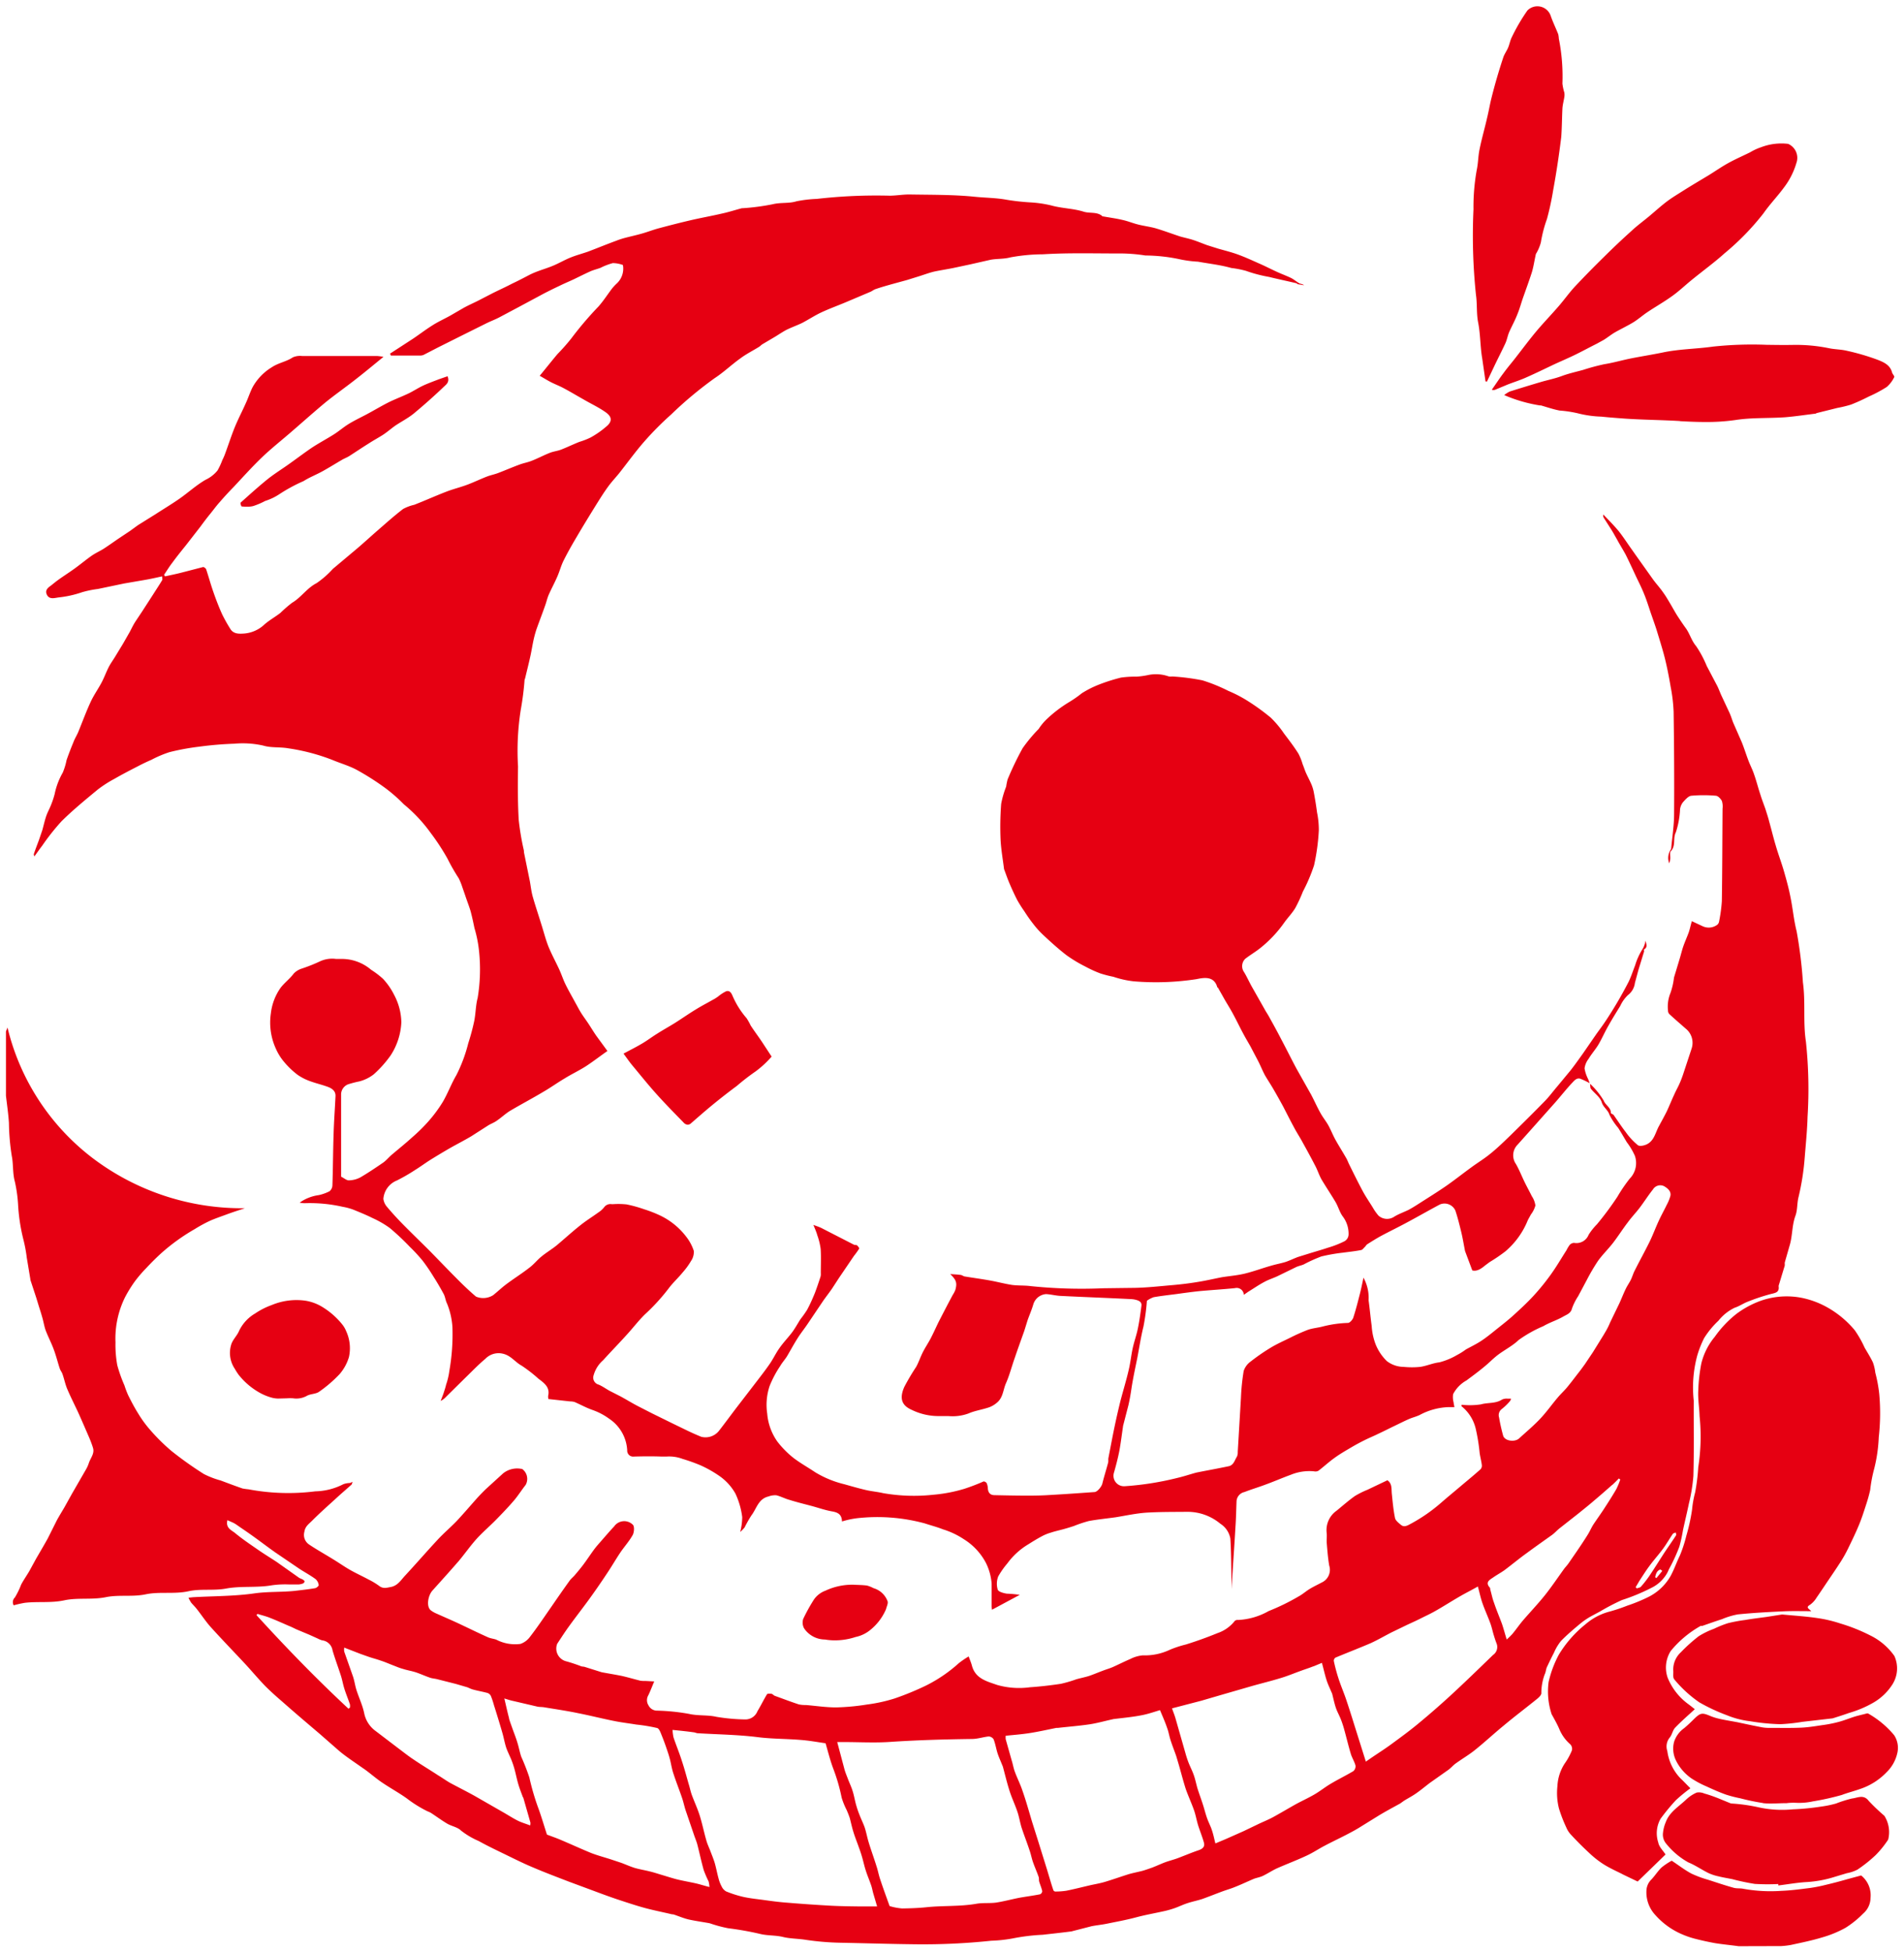 <svg xmlns="http://www.w3.org/2000/svg" viewBox="0 0 159.92 163.9">
  <g data-name="logo mark">
    <path data-name="合体 9" d="M146.03 163.4c-.64-.09-1.3-.15-1.94-.25-.56-.1-1.11-.22-1.66-.36a7.35 7.35 0 0 1-1.15-.39 6.3 6.3 0 0 1-2.23-1.6 2.8 2.8 0 0 1-.76-2.13 1.39 1.39 0 0 1 .43-.89c.3-.32.53-.7.85-1a5.6 5.6 0 0 1 .84-.56c.55.36 1.07.77 1.65 1.08a8.95 8.95 0 0 0 1.4.52c.71.23 1.42.47 2.14.67.26.08.56.03.83.09a12.9 12.9 0 0 0 3.2.17c.8-.03 1.6-.14 2.4-.24a12.74 12.74 0 0 0 1.35-.27c.6-.14 1.2-.3 1.79-.47l1.15-.31a2.13 2.13 0 0 1 .79 1.88 1.77 1.77 0 0 1-.62 1.32 8.2 8.2 0 0 1-1.49 1.2 9.3 9.3 0 0 1-1.95.8c-.85.26-1.74.44-2.61.63a6.74 6.74 0 0 1-.83.1Zm-75.38-.29a22.76 22.76 0 0 1-3-.25c-.64-.1-1.3-.09-1.9-.24-.64-.15-1.29-.1-1.9-.25a25.75 25.75 0 0 0-2.7-.48 11.23 11.23 0 0 1-1.49-.4.92.92 0 0 0-.12-.03c-.56-.1-1.13-.18-1.68-.3-.44-.1-.87-.29-1.3-.43-.05-.01-.11 0-.17-.02-.76-.18-1.54-.33-2.3-.54s-1.53-.47-2.29-.72c-.68-.23-1.35-.48-2.02-.73l-2.05-.76c-1.01-.39-2.02-.77-3.02-1.2-.72-.3-1.42-.65-2.12-.99-.8-.39-1.61-.77-2.38-1.2a6.6 6.6 0 0 1-1.49-.88c-.29-.29-.78-.36-1.16-.58-.47-.28-.9-.6-1.36-.9a2.23 2.23 0 0 0-.3-.14 10.3 10.3 0 0 1-1.72-1.07c-.67-.48-1.41-.88-2.1-1.35-.49-.33-.93-.72-1.41-1.07l-1.28-.89c-.32-.23-.64-.46-.94-.72l-1.6-1.4c-1.06-.9-2.12-1.8-3.16-2.72-.49-.42-.97-.85-1.42-1.3-.56-.58-1.08-1.2-1.63-1.8-.96-1.03-1.95-2.05-2.9-3.1-.43-.47-.78-1.01-1.18-1.52-.15-.2-.34-.38-.5-.57a3.05 3.05 0 0 1-.23-.42l.38-.04c1.74-.1 3.5-.08 5.21-.33 1.11-.15 2.21-.09 3.31-.2.58-.07 1.16-.13 1.74-.23.11-.02.3-.18.3-.25a.81.81 0 0 0-.25-.5c-.43-.32-.9-.57-1.35-.86l-2.06-1.4c-.57-.4-1.13-.83-1.7-1.24-.44-.32-.88-.62-1.32-.92-.14-.1-.28-.2-.42-.28-.17-.09-.36-.16-.57-.26-.16.66.33.83.63 1.07.6.5 1.27.95 1.92 1.4.53.37 1.08.7 1.62 1.06l1.81 1.28c.1.08.24.11.36.18.06.04.14.1.14.15a.22.22 0 0 1-.12.17 1.28 1.28 0 0 1-.4.09h-.74a7.99 7.99 0 0 0-1.5.07c-1.27.22-2.57.04-3.82.27-1.07.2-2.15 0-3.18.23-1.2.26-2.43.01-3.6.26-1.12.23-2.26.01-3.35.24-1.16.23-2.35.02-3.47.26s-2.22.08-3.32.21a9.04 9.04 0 0 0-.93.21.54.54 0 0 1 .1-.66 6.52 6.52 0 0 0 .53-1.09c.2-.37.45-.73.67-1.1l.58-1.06c.33-.57.67-1.14.99-1.72l.75-1.5c.2-.37.42-.72.63-1.08l.64-1.15 1.2-2.08a2.7 2.7 0 0 0 .22-.5c.14-.43.5-.8.35-1.28-.1-.33-.23-.66-.37-.98-.3-.69-.59-1.37-.9-2.05-.3-.64-.62-1.27-.9-1.93-.16-.38-.24-.8-.38-1.2-.05-.18-.18-.32-.24-.5-.17-.51-.3-1.05-.49-1.56-.2-.56-.49-1.1-.7-1.66-.13-.37-.18-.76-.3-1.14-.09-.33-.2-.65-.3-.98l-.19-.62-.48-1.46a.5.5 0 0 1-.01-.08l-.3-1.8a12.15 12.15 0 0 0-.28-1.51 15.5 15.5 0 0 1-.45-2.93 11.88 11.88 0 0 0-.27-1.94c-.2-.72-.12-1.46-.26-2.16a19.02 19.02 0 0 1-.24-2.79C.7 93.51.59 92.76.5 92v-5.4l.13-.33A19.52 19.52 0 0 0 7.74 97.2a20.77 20.77 0 0 0 12.83 4.24c-.51.17-1.02.33-1.53.52s-1 .35-1.48.57a12.3 12.3 0 0 0-1.2.66 16.69 16.69 0 0 0-2.73 1.95c-.47.42-.92.87-1.35 1.33a11.2 11.2 0 0 0-.96 1.12 11.25 11.25 0 0 0-.8 1.29 7.82 7.82 0 0 0-.82 3.82 9.54 9.54 0 0 0 .15 1.92 12.13 12.13 0 0 0 .6 1.69 8.13 8.13 0 0 0 .32.84c.26.52.53 1.04.84 1.53a9.62 9.62 0 0 0 1 1.37 16.24 16.24 0 0 0 1.79 1.77 30.06 30.06 0 0 0 2.73 1.94 7.35 7.35 0 0 0 1.41.54c.61.23 1.22.46 1.83.67a4.88 4.88 0 0 0 .5.07 18.03 18.03 0 0 0 5.61.17 5.38 5.38 0 0 0 2.36-.6 1.7 1.7 0 0 1 .54-.1 1.35 1.35 0 0 0 .23-.1c-.03.09-.04.2-.1.25-.46.41-.93.81-1.38 1.23-.64.58-1.29 1.16-1.9 1.77-.26.27-.6.48-.66.93a.97.97 0 0 0 .37 1.07c.65.44 1.34.82 2 1.23.5.3.96.63 1.45.91s1.04.53 1.56.81a6.04 6.04 0 0 1 .91.55c.33.25.64.14.97.08.57-.11.84-.57 1.18-.94.93-1 1.82-2.03 2.75-3.03.5-.54 1.08-1.03 1.6-1.57.56-.6 1.1-1.23 1.64-1.84.27-.3.54-.58.82-.85l1.45-1.32a1.9 1.9 0 0 1 1.6-.35 1.03 1.03 0 0 1 .28 1.33c-.34.43-.63.9-.99 1.32-.48.56-1 1.1-1.52 1.63s-1.1 1.02-1.6 1.57c-.54.6-.99 1.25-1.5 1.86-.73.84-1.47 1.66-2.21 2.48-.38.42-.54 1.33-.16 1.66a2.3 2.3 0 0 0 .53.3c.6.27 1.21.53 1.81.81.83.39 1.64.79 2.47 1.16.22.1.47.12.7.2a3.41 3.41 0 0 0 2.03.36 1.65 1.65 0 0 0 .8-.59c.63-.81 1.2-1.67 1.78-2.5.51-.74 1.02-1.48 1.54-2.2.13-.19.32-.33.46-.5.24-.28.48-.57.7-.86.33-.44.62-.89.94-1.32.19-.25.4-.48.6-.71.35-.4.69-.8 1.05-1.18a1.03 1.03 0 0 1 1.57-.15c.15.13.12.63-.01.87-.29.52-.7.97-1.04 1.47-.4.6-.75 1.21-1.15 1.8q-.76 1.15-1.57 2.26c-.52.71-1.06 1.4-1.58 2.12-.35.48-.67.98-1 1.48a1.1 1.1 0 0 0 .72 1.46 13.15 13.15 0 0 1 1.3.43c.09.03.2.02.29.05l1.4.44.09.02c.54.1 1.1.19 1.64.3.52.12 1.03.27 1.55.4a2.44 2.44 0 0 0 .42.02l.74.04c-.18.42-.32.8-.5 1.17a.8.8 0 0 0 .02.84.79.79 0 0 0 .66.44 17.38 17.38 0 0 1 2.72.27c.78.18 1.58.08 2.32.25a15.96 15.96 0 0 0 2.38.22 1.09 1.09 0 0 0 1.07-.69c.28-.46.52-.96.8-1.42.04-.07.25-.06.38-.04.1.02.18.13.28.17.67.24 1.34.5 2.02.72a2.6 2.6 0 0 0 .59.05c.84.07 1.68.2 2.52.2a18.9 18.9 0 0 0 2.6-.24 13.33 13.33 0 0 0 2.33-.51 23.9 23.9 0 0 0 2.67-1.1 12.3 12.3 0 0 0 2.73-1.87 8.19 8.19 0 0 1 .82-.56c.09.26.21.52.28.8.3 1.07 1.24 1.29 2.13 1.6a6.72 6.72 0 0 0 2.73.19c.87-.06 1.74-.16 2.6-.29a10.77 10.77 0 0 0 1.3-.38c.35-.1.72-.17 1.07-.28.41-.14.8-.31 1.21-.46.26-.1.52-.17.77-.28.5-.22.98-.47 1.48-.68a2.86 2.86 0 0 1 1.05-.31 4.9 4.9 0 0 0 2.28-.47 8.85 8.85 0 0 1 1.34-.44c.9-.28 1.79-.6 2.67-.96a3.1 3.1 0 0 0 1.44-1.02.35.35 0 0 1 .28-.08 5.77 5.77 0 0 0 2.57-.75 18.28 18.28 0 0 0 2.5-1.22c.34-.18.62-.44.95-.64s.66-.35.99-.53a1.17 1.17 0 0 0 .64-1.44c-.1-.6-.15-1.21-.2-1.82-.03-.3.02-.6-.01-.9a1.99 1.99 0 0 1 .84-1.88c.5-.41 1-.85 1.52-1.22a7.17 7.17 0 0 1 1.06-.53l1.68-.8c.41.28.33.72.37 1.12.07.68.13 1.37.27 2.05.04.21.3.41.49.57s.38.15.67 0a13.81 13.81 0 0 0 2.72-1.86c.62-.54 1.26-1.06 1.88-1.59.48-.4.96-.8 1.43-1.22a.45.45 0 0 0 .1-.35c-.04-.33-.13-.66-.18-.99a15.73 15.73 0 0 0-.33-2.05 3.43 3.43 0 0 0-1.2-1.9l.02-.12a6.22 6.22 0 0 0 1.61-.03c.59-.17 1.22-.05 1.77-.4a.89.89 0 0 1 .48-.08h.28a.5.5 0 0 1-.08.2 4.8 4.8 0 0 1-.68.66.64.64 0 0 0-.24.72 15.22 15.22 0 0 0 .34 1.52c.12.45.97.58 1.35.23.59-.54 1.2-1.05 1.75-1.63s.98-1.2 1.49-1.8c.25-.3.54-.56.78-.85.33-.4.63-.8.94-1.2.2-.25.38-.5.56-.75l.67-1 .88-1.42c.13-.22.26-.43.37-.65.1-.19.17-.38.26-.56l.72-1.49c.18-.39.33-.79.52-1.18.12-.26.3-.51.43-.77s.2-.54.34-.8c.4-.8.83-1.57 1.23-2.38.29-.59.51-1.2.79-1.8.2-.44.44-.86.65-1.3a3.55 3.55 0 0 0 .32-.78c.08-.4-.26-.65-.53-.81a.72.72 0 0 0-.94.28c-.4.5-.73 1.03-1.11 1.53-.32.42-.69.8-1 1.23-.43.56-.8 1.15-1.23 1.71-.4.52-.88.98-1.27 1.52a16.98 16.98 0 0 0-.94 1.6l-.73 1.37a4.68 4.68 0 0 0-.52 1.04c-.1.4-.44.5-.7.65-.54.32-1.16.5-1.7.82a10.75 10.75 0 0 0-2.07 1.16c-.52.5-1.19.83-1.77 1.27-.4.31-.75.68-1.15 1-.48.4-.97.76-1.47 1.13a2.78 2.78 0 0 0-1.12 1.15 1.67 1.67 0 0 0 .04.69c.01.12.04.24.07.4h-.52a5.52 5.52 0 0 0-2.4.66c-.29.14-.6.21-.9.34-.41.18-.8.38-1.2.57-.46.22-.9.45-1.36.66-.4.2-.8.36-1.18.55s-.77.4-1.14.62c-.46.27-.91.53-1.34.84-.48.34-.91.74-1.38 1.1a.54.54 0 0 1-.37.05 4.1 4.1 0 0 0-1.93.28c-.74.27-1.47.59-2.22.86-.56.21-1.14.38-1.7.6a.84.84 0 0 0-.66.75c-.03.71-.04 1.43-.09 2.14-.1 1.75-.23 3.5-.33 5.26v-.4c-.03-1.28-.02-2.56-.1-3.84a1.87 1.87 0 0 0-.84-1.25 4.3 4.3 0 0 0-2.79-1c-1.15.01-2.3 0-3.44.07-.86.06-1.72.25-2.58.39l-.08.01c-.72.1-1.44.17-2.15.3a10.79 10.79 0 0 0-1.26.42q-.42.14-.85.26c-.37.1-.74.18-1.1.3a3.78 3.78 0 0 0-.7.28c-.4.21-.79.45-1.17.69a5.97 5.97 0 0 0-1.77 1.61 6.8 6.8 0 0 0-.77 1.1 1.72 1.72 0 0 0-.04 1.1c.05.18.49.3.76.34a10.6 10.6 0 0 1 1.09.1l-2.33 1.25a2.25 2.25 0 0 1-.03-.28v-1.9a4.7 4.7 0 0 0-.48-1.75 5.18 5.18 0 0 0-1.87-2 6.74 6.74 0 0 0-1.74-.82c-.5-.2-1.02-.33-1.53-.5a15.24 15.24 0 0 0-5.71-.43 7.36 7.36 0 0 0-1.24.27c-.02-.58-.32-.75-.8-.84-.6-.1-1.18-.31-1.78-.47s-1.22-.31-1.82-.5c-.38-.1-.74-.3-1.12-.39a1.58 1.58 0 0 0-.65.1c-.86.2-1 1.02-1.43 1.58a10.15 10.15 0 0 0-.58 1.02 2.68 2.68 0 0 1-.37.38 5.07 5.07 0 0 0 .17-1.25 6.6 6.6 0 0 0-.57-1.97 4.48 4.48 0 0 0-1.42-1.53 9.89 9.89 0 0 0-1.5-.84 14.59 14.59 0 0 0-1.51-.54 3.24 3.24 0 0 0-1.36-.2h-.43c-.77-.03-1.54-.02-2.3 0a.5.5 0 0 1-.57-.52 3.4 3.4 0 0 0-1.52-2.66 5.38 5.38 0 0 0-1.39-.73c-.52-.18-1-.45-1.51-.67a1.42 1.42 0 0 0-.38-.05l-1.82-.2a1.04 1.04 0 0 1-.02-.27c.17-.72-.33-1.07-.82-1.44a11.68 11.68 0 0 0-1.42-1.1c-.55-.3-.89-.85-1.58-1a1.54 1.54 0 0 0-1.45.43c-.6.5-1.14 1.07-1.7 1.61l-1.6 1.58a1.53 1.53 0 0 1-.46.35 31.25 31.25 0 0 0 .23-.6c.08-.25.17-.5.23-.77a5.9 5.9 0 0 0 .27-1.14 17.73 17.73 0 0 0 .26-3.7 6.32 6.32 0 0 0-.45-1.96c-.13-.25-.15-.55-.28-.8-.27-.5-.56-1-.87-1.48a14.98 14.98 0 0 0-.9-1.32 13.7 13.7 0 0 0-1.08-1.17 20.7 20.7 0 0 0-1.67-1.57 8.12 8.12 0 0 0-1.45-.84c-.52-.26-1.06-.48-1.6-.7a4.93 4.93 0 0 0-.92-.25 12.46 12.46 0 0 0-3.21-.3 2.1 2.1 0 0 1-.4-.05 3.6 3.6 0 0 1 1.6-.63 3.74 3.74 0 0 0 .9-.32.66.66 0 0 0 .25-.5c.05-1.44.05-2.88.1-4.33.03-1.05.11-2.1.16-3.16.02-.42-.28-.64-.62-.77-.48-.18-1-.3-1.47-.47a4.5 4.5 0 0 1-1.08-.54 6.9 6.9 0 0 1-1.12-1.06 4.52 4.52 0 0 1-.7-1.1 5.28 5.28 0 0 1-.44-3.01 4.63 4.63 0 0 1 .82-2.15c.34-.44.78-.76 1.1-1.19a1.58 1.58 0 0 1 .65-.41 13.77 13.77 0 0 0 1.52-.6 2.44 2.44 0 0 1 1.38-.22h.46a3.79 3.79 0 0 1 2.49.91 7.27 7.27 0 0 1 1 .76 5.68 5.68 0 0 1 .94 1.36 5.08 5.08 0 0 1 .6 2.29 5.55 5.55 0 0 1-.9 2.78 9.42 9.42 0 0 1-1.42 1.59 3.32 3.32 0 0 1-1.2.59 9.13 9.13 0 0 0-.96.25.92.92 0 0 0-.58.8v6.95c.26.13.46.32.66.31a2.16 2.16 0 0 0 .96-.25c.65-.38 1.27-.8 1.9-1.23.26-.18.47-.44.71-.65.59-.5 1.19-.98 1.76-1.5a14.42 14.42 0 0 0 1.34-1.32 11.61 11.61 0 0 0 1.22-1.65c.42-.72.7-1.5 1.13-2.23a12.71 12.71 0 0 0 1-2.68 18.82 18.82 0 0 0 .5-1.86c.13-.65.12-1.32.29-1.95a14.62 14.62 0 0 0 .13-3.78 10.5 10.5 0 0 0-.4-2.08c-.1-.48-.2-.96-.33-1.44-.13-.43-.3-.85-.44-1.28l-.26-.75a5.1 5.1 0 0 0-.29-.71 16.61 16.61 0 0 1-.95-1.66 18.76 18.76 0 0 0-1.4-2.14 12.76 12.76 0 0 0-2.27-2.42 13 13 0 0 0-1.54-1.35 22.22 22.22 0 0 0-2.4-1.53c-.65-.35-1.37-.55-2.06-.84a16.89 16.89 0 0 0-3.68-.97c-.72-.13-1.45-.03-2.11-.23a7.81 7.81 0 0 0-2.43-.16 29.37 29.37 0 0 0-2.96.25 19.99 19.99 0 0 0-2.5.46 9.66 9.66 0 0 0-1.51.64c-.39.17-.77.35-1.15.55-.66.34-1.32.68-1.96 1.05a9.95 9.95 0 0 0-1.4.9c-1.04.86-2.09 1.72-3.04 2.66a19 19 0 0 0-1.63 2.06c-.22.28-.42.58-.66.9-.01-.09-.06-.17-.03-.23.13-.39.28-.77.42-1.15l.29-.85c.1-.36.18-.73.3-1.1s.3-.67.43-1.01a7.1 7.1 0 0 0 .3-.9 6 6 0 0 1 .68-1.8 5.3 5.3 0 0 0 .32-1.05c.18-.52.38-1.03.59-1.54.11-.29.28-.55.4-.84.34-.83.65-1.68 1.03-2.5.26-.57.64-1.1.93-1.65.22-.42.38-.87.6-1.3.15-.29.35-.56.52-.84l.67-1.1.56-.98c.16-.3.3-.6.48-.88l.56-.84.97-1.5c.24-.38.49-.75.72-1.14.04-.06 0-.18 0-.32-.5.11-.98.22-1.46.3l-1.74.3-2.2.46a8.5 8.5 0 0 0-1.32.27 8.91 8.91 0 0 1-1.98.44c-.36.05-.81.2-1-.27-.18-.42.25-.63.48-.82.58-.49 1.24-.88 1.86-1.33.49-.35.95-.74 1.45-1.09.32-.22.68-.38 1-.58.4-.26.78-.53 1.17-.8l1.05-.7.66-.48 1.46-.91c.68-.44 1.38-.86 2.04-1.32.74-.52 1.4-1.13 2.18-1.58a2.84 2.84 0 0 0 1-.78 5.63 5.63 0 0 0 .4-.86c.1-.2.18-.38.25-.58.26-.7.49-1.42.77-2.12s.65-1.4.96-2.1c.2-.43.34-.88.55-1.3a4.48 4.48 0 0 1 1.62-1.7c.56-.38 1.23-.47 1.78-.84a1.52 1.52 0 0 1 .78-.11h6.3a4.9 4.9 0 0 1 .53.07c-.8.65-1.54 1.27-2.3 1.86-.85.67-1.74 1.29-2.58 1.97-1.01.84-1.99 1.72-2.99 2.58-.79.68-1.61 1.33-2.36 2.05-.82.79-1.58 1.64-2.36 2.47-.4.41-.79.83-1.16 1.26-.29.32-.54.67-.81 1s-.55.7-.82 1.07l-1.19 1.53c-.4.5-.8.99-1.17 1.5-.25.32-.46.67-.69 1.01l.08.13c.5-.11 1-.21 1.49-.34l1.7-.44c.07-.02.24.1.27.2.2.6.37 1.23.58 1.83.23.67.48 1.32.77 1.96a13.18 13.18 0 0 0 .65 1.16c.27.48.74.46 1.19.43a2.8 2.8 0 0 0 1.7-.76c.41-.36.9-.63 1.34-.97a10.75 10.75 0 0 1 .98-.85c.77-.45 1.24-1.23 2.06-1.65a7.79 7.79 0 0 0 1.37-1.2l2.06-1.73c.6-.51 1.17-1.04 1.76-1.55.69-.6 1.36-1.2 2.08-1.75a3.7 3.7 0 0 1 .94-.35l.62-.25c.73-.3 1.46-.62 2.2-.9.55-.2 1.12-.34 1.67-.55s1.07-.46 1.61-.67c.31-.12.64-.18.95-.3.6-.23 1.2-.49 1.8-.71.32-.12.68-.18 1-.31.52-.2 1.02-.47 1.53-.67.3-.12.62-.15.92-.26.52-.2 1.03-.45 1.56-.66a6.43 6.43 0 0 0 .93-.36 7.58 7.58 0 0 0 1.46-1.04c.4-.41.3-.77-.24-1.13-.58-.4-1.23-.7-1.84-1.06-.54-.3-1.08-.63-1.63-.92-.33-.18-.68-.31-1.02-.48s-.63-.36-.99-.56c.54-.65 1.01-1.25 1.5-1.83a16.88 16.88 0 0 0 1.15-1.3 29.05 29.05 0 0 1 2.3-2.7c.42-.48.75-1 1.13-1.5a5 5 0 0 1 .35-.38 1.7 1.7 0 0 0 .56-1.59 2.47 2.47 0 0 0-.85-.16 5.45 5.45 0 0 0-1.04.4c-.27.1-.56.17-.82.28-.47.21-.94.45-1.4.67-.4.19-.82.36-1.22.56-.43.2-.87.42-1.3.64l-2.05 1.1-1.73.92c-.35.18-.73.32-1.09.5l-2.15 1.07-1.86.93-1.2.62a.64.64 0 0 1-.28.07h-2.5l-.07-.16 1.94-1.26c.55-.37 1.07-.77 1.63-1.12.47-.3.98-.53 1.47-.8l1.14-.66c.38-.21.81-.4 1.21-.6l1.22-.63c.54-.27 1.1-.52 1.63-.8.47-.22.93-.46 1.39-.7a6.23 6.23 0 0 1 .56-.26c.5-.2 1.02-.35 1.5-.55s.96-.48 1.45-.68.99-.33 1.48-.5c.79-.3 1.57-.62 2.36-.91.25-.1.5-.18.76-.25.46-.12.92-.22 1.38-.35.47-.13.93-.31 1.4-.44.9-.24 1.79-.47 2.69-.68s1.81-.37 2.71-.58c.55-.12 1.1-.3 1.64-.44a.72.72 0 0 1 .08 0 18.9 18.9 0 0 0 2.49-.33c.68-.17 1.38-.05 2.01-.25a10.53 10.53 0 0 1 1.7-.2 43.9 43.9 0 0 1 6.15-.27c.6-.01 1.18-.12 1.76-.1 1.8.03 3.6.01 5.37.19.89.09 1.8.09 2.66.25a19.04 19.04 0 0 0 1.95.22 9.82 9.82 0 0 1 1.81.26c.9.25 1.85.25 2.71.52.53.17 1.16-.02 1.6.4h.05c.55.1 1.1.17 1.64.3.45.1.88.28 1.33.39.49.12 1 .18 1.48.32.67.2 1.33.45 2 .67.34.1.7.17 1.05.28.41.13.81.3 1.22.45l.92.29c.56.16 1.13.3 1.68.5.6.22 1.17.48 1.75.74.49.21.97.46 1.45.68.42.2.85.35 1.26.55.24.12.44.3.68.44.12.06.28.06.41.17l-.52-.09c-.04 0-.07-.07-.12-.08-.76-.18-1.53-.34-2.3-.53a11.88 11.88 0 0 1-1.94-.51 8.26 8.26 0 0 0-1.23-.24c-.92-.26-1.86-.36-2.8-.53a9.81 9.81 0 0 1-1.66-.23 14.35 14.35 0 0 0-2.76-.29 13.87 13.87 0 0 0-2.34-.17c-2.09 0-4.17-.06-6.25.07a15.45 15.45 0 0 0-2.75.26c-.56.15-1.11.1-1.66.2l-1.72.39-1.41.3c-.54.11-1.08.19-1.6.3-.42.1-.82.25-1.23.38l-1.06.33-1.28.35c-.42.12-.89.25-1.32.4-.16.04-.3.16-.45.23l-2.15.91c-.67.28-1.36.53-2.02.84-.55.26-1.06.6-1.6.88-.42.2-.87.36-1.3.57-.32.17-.63.38-.94.57l-1.1.65c-.1.07-.18.16-.28.22-.52.32-1.08.6-1.57.97-.73.52-1.38 1.15-2.13 1.64a32.49 32.49 0 0 0-3.68 3.07 25.75 25.75 0 0 0-2.2 2.21c-.76.86-1.42 1.78-2.13 2.68-.32.4-.67.76-.97 1.18-.35.48-.66.98-.98 1.49-.52.84-1.05 1.7-1.55 2.55-.41.69-.81 1.38-1.17 2.1-.23.44-.35.94-.56 1.41-.22.51-.49 1-.71 1.5-.13.3-.19.6-.3.9-.24.69-.5 1.35-.74 2.03a9.31 9.31 0 0 0-.27 1.03c-.09.44-.16.89-.26 1.32-.13.59-.28 1.17-.42 1.76a1.06 1.06 0 0 0-.04.11 24.4 24.4 0 0 1-.32 2.51 22.13 22.13 0 0 0-.23 4.76c-.02 1.5-.03 3 .06 4.51A22.1 22.1 0 0 0 44 71.4l.01.17.5 2.45c.07.41.12.84.23 1.24.22.78.48 1.54.72 2.32.2.62.36 1.27.6 1.88.27.66.62 1.3.92 1.95.19.42.33.86.53 1.26.26.53.56 1.04.84 1.56.15.27.29.54.45.8.2.32.43.62.64.94s.42.67.65 1l.93 1.27c-.58.4-1.18.87-1.81 1.28-.58.37-1.2.66-1.78 1.02-.61.36-1.19.78-1.8 1.13-.92.55-1.87 1.05-2.8 1.6-.4.25-.74.58-1.13.84-.23.16-.5.25-.73.4l-1.39.89c-.59.35-1.2.66-1.8 1q-.83.48-1.65.99c-.41.26-.8.55-1.22.81a15.47 15.47 0 0 1-1.57.91 1.81 1.81 0 0 0-1.14 1.55 1.29 1.29 0 0 0 .3.66q.7.83 1.47 1.6c.69.7 1.4 1.38 2.09 2.07.74.75 1.47 1.52 2.22 2.27.54.55 1.1 1.09 1.7 1.6a1.56 1.56 0 0 0 1.44-.12c.39-.31.75-.66 1.16-.96.62-.46 1.29-.88 1.9-1.36.36-.27.64-.63.98-.91.41-.34.87-.61 1.28-.94.66-.55 1.3-1.14 1.97-1.67.49-.4 1.03-.73 1.54-1.1a2 2 0 0 0 .5-.45.65.65 0 0 1 .63-.25h.1a6.56 6.56 0 0 1 1.15.02 10.9 10.9 0 0 1 1.45.4 10.54 10.54 0 0 1 1.3.5 6 6 0 0 1 2.24 1.79 3.92 3.92 0 0 1 .65 1.2 1.31 1.31 0 0 1-.23.86 6.03 6.03 0 0 1-.7.96c-.38.47-.84.88-1.2 1.37a16.8 16.8 0 0 1-1.98 2.16c-.56.55-1.03 1.18-1.57 1.76-.63.7-1.3 1.38-1.93 2.08a2.6 2.6 0 0 0-.83 1.38.61.61 0 0 0 .45.67c.33.14.61.35.92.52l.94.48c.46.25.9.52 1.37.77l1.25.64 1.71.84 1.34.65c.36.17.72.33 1.09.48a1.44 1.44 0 0 0 1.51-.53c.5-.64.98-1.3 1.47-1.94l1.5-1.95c.43-.56.87-1.12 1.27-1.7.3-.43.51-.9.82-1.33.32-.46.72-.87 1.06-1.32.26-.35.47-.74.7-1.1a9.06 9.06 0 0 0 .56-.79c.25-.46.46-.94.66-1.43.17-.45.32-.9.47-1.36a.93.93 0 0 0 .02-.29c0-.67.03-1.35-.01-2.02a5.44 5.44 0 0 0-.28-1.15c-.08-.3-.21-.57-.33-.88.24.09.46.16.67.26l2.73 1.4c.09.04.22.01.28.07s.19.21.16.27a7.42 7.42 0 0 1-.44.61l-1.25 1.84-.6.92c-.25.36-.52.7-.76 1.05l-1.28 1.9c-.27.4-.56.76-.81 1.15-.32.5-.6 1.02-.9 1.53-.18.3-.42.55-.59.85a8.88 8.88 0 0 0-.89 1.68 5 5 0 0 0-.2 2.32 4.73 4.73 0 0 0 .85 2.34 7.92 7.92 0 0 0 1.35 1.37c.59.45 1.24.81 1.85 1.22a8.62 8.62 0 0 0 2.45 1c.6.17 1.19.34 1.79.48.47.11.97.15 1.44.26a14.97 14.97 0 0 0 4.18.14 12.86 12.86 0 0 0 2.64-.5 17.3 17.3 0 0 0 1.62-.62c.06-.02.23.07.26.14a1.14 1.14 0 0 1 .1.43c.02.34.17.57.54.58.93.02 1.87.04 2.8.04.6 0 1.22-.01 1.82-.05 1.27-.07 2.53-.16 3.8-.25.24-.01.6-.46.66-.72.14-.58.33-1.16.48-1.74.04-.13 0-.28.03-.41.17-.87.33-1.74.51-2.6q.23-1.1.5-2.19c.23-.88.5-1.75.7-2.63.14-.59.2-1.2.33-1.8.12-.55.32-1.09.43-1.64.13-.63.22-1.27.3-1.91.04-.3-.18-.42-.43-.49a1.99 1.99 0 0 0-.46-.07c-1.97-.1-3.95-.17-5.92-.27-.4-.02-.8-.13-1.2-.15a1.21 1.21 0 0 0-1.07.86c-.13.45-.32.88-.48 1.33l-.28.9c-.27.76-.55 1.53-.81 2.3-.25.7-.43 1.43-.73 2.1-.24.55-.24 1.2-.75 1.62a2.12 2.12 0 0 1-.65.39c-.57.2-1.19.28-1.74.52a3.9 3.9 0 0 1-1.7.22h-.73a5.11 5.11 0 0 1-2.32-.51c-.76-.33-1.13-.86-.64-1.95a19.06 19.06 0 0 1 .99-1.67c.22-.4.36-.84.57-1.25s.47-.79.68-1.2.4-.83.6-1.25a151.16 151.16 0 0 1 1.21-2.32 2.32 2.32 0 0 0 .23-.44c.17-.6.07-.85-.43-1.33.29.02.58.03.87.07.12.01.23.11.35.13.67.11 1.34.2 2.02.32.65.11 1.3.29 1.95.39.52.07 1.05.03 1.57.1a41.59 41.59 0 0 0 6.09.18l2.34-.03c1.18 0 2.36-.14 3.54-.24.67-.06 1.34-.14 2-.25.64-.1 1.27-.24 1.9-.37l.21-.04c.64-.1 1.28-.15 1.9-.3.74-.18 1.46-.45 2.2-.66.4-.12.8-.19 1.2-.31.37-.12.72-.3 1.08-.43l.87-.27c.54-.17 1.09-.32 1.62-.5a8.35 8.35 0 0 0 1.37-.53.67.67 0 0 0 .38-.6 2.4 2.4 0 0 0-.49-1.5c-.26-.35-.37-.8-.6-1.2-.38-.64-.8-1.26-1.18-1.9-.21-.37-.34-.8-.54-1.17-.35-.68-.72-1.35-1.09-2.02-.22-.4-.47-.78-.68-1.18-.31-.57-.6-1.15-.9-1.73q-.4-.74-.83-1.48c-.23-.4-.5-.8-.73-1.2-.21-.4-.37-.81-.58-1.21l-.63-1.2c-.2-.35-.41-.7-.6-1.06-.29-.54-.55-1.09-.84-1.62-.21-.4-.45-.78-.68-1.17l-.61-1.08h-.04c-.27-1-1.14-.83-1.77-.7a22.41 22.41 0 0 1-5.26.18 8.14 8.14 0 0 1-1.7-.38 9.83 9.83 0 0 1-1.09-.28 9.85 9.85 0 0 1-1.27-.58 11.6 11.6 0 0 1-1.58-.95c-.7-.54-1.36-1.14-2-1.74a7.62 7.62 0 0 1-.82-.92c-.26-.33-.5-.68-.73-1.04a10.78 10.78 0 0 1-.6-.95c-.23-.45-.44-.91-.64-1.38-.16-.37-.29-.75-.43-1.13a.41.41 0 0 1-.03-.08c-.1-.82-.25-1.64-.29-2.46a24.95 24.95 0 0 1 .05-3.01 7.87 7.87 0 0 1 .42-1.45 4.72 4.72 0 0 1 .12-.6 26.35 26.35 0 0 1 1.26-2.62 12.95 12.95 0 0 1 1.35-1.62 4.49 4.49 0 0 1 .72-.86 10.92 10.92 0 0 1 1.8-1.37 10.06 10.06 0 0 0 1.11-.77 8.46 8.46 0 0 1 1.3-.67 14.95 14.95 0 0 1 1.98-.64 8.5 8.5 0 0 1 1.31-.08 6.87 6.87 0 0 0 .95-.13 3.19 3.19 0 0 1 1.72.1.7.7 0 0 0 .25.02 1.3 1.3 0 0 1 .17 0 18.68 18.68 0 0 1 2.44.32 13.95 13.95 0 0 1 2.17.88 11.17 11.17 0 0 1 1.51.77 18.41 18.41 0 0 1 2.06 1.48 8.42 8.42 0 0 1 1.12 1.34c.42.55.84 1.1 1.21 1.69a4.74 4.74 0 0 1 .35.88c.1.24.18.5.28.73.15.33.32.64.46.97a3.19 3.19 0 0 1 .2.67q.16.84.27 1.68a7.36 7.36 0 0 1 .15 1.5 17.74 17.74 0 0 1-.4 2.94 14.24 14.24 0 0 1-.94 2.21 12.22 12.22 0 0 1-.64 1.38c-.26.43-.62.8-.91 1.2a10.28 10.28 0 0 1-2.03 2.16c-.4.32-.85.58-1.26.9a.86.86 0 0 0-.11 1.1c.23.37.42.8.63 1.18l1.1 1.94c.12.23.28.45.4.68.34.61.68 1.23 1 1.85.44.83.86 1.68 1.3 2.5l1.2 2.13c.28.52.51 1.06.8 1.57.2.37.48.7.68 1.07s.37.8.58 1.18c.29.52.61 1.02.9 1.53.1.17.16.35.25.53.37.75.74 1.5 1.14 2.25.25.46.55.9.83 1.35a4.3 4.3 0 0 0 .49.7 1.08 1.08 0 0 0 1.34.08c.38-.23.8-.37 1.2-.57.3-.16.6-.35.88-.53.75-.48 1.51-.95 2.25-1.46.72-.5 1.4-1.04 2.1-1.55.54-.4 1.11-.74 1.62-1.16.6-.48 1.14-1.01 1.69-1.54.96-.94 1.91-1.88 2.85-2.84.38-.38.7-.82 1.05-1.23l1.16-1.4c.32-.41.62-.83.92-1.25l.1-.14 1.16-1.68c.26-.36.53-.72.78-1.1a34.6 34.6 0 0 0 1.92-3.28c.21-.44.36-.91.54-1.37a5.47 5.47 0 0 1 .57-1.28 1.86 1.86 0 0 0 .3-.8c.03.26.23.54-.12.75-.03.01 0 .11 0 .17l-.48 1.57-.29 1.07a1.52 1.52 0 0 1-.59 1.03 3.01 3.01 0 0 0-.65.92c-.34.55-.68 1.1-1 1.67-.3.52-.53 1.06-.83 1.57-.25.41-.58.78-.83 1.2a1.63 1.63 0 0 0-.33.79 3.06 3.06 0 0 0 .3.9c.05.13.1.25.12.34a6.3 6.3 0 0 0-.77-.37c-.3-.1-.5.14-.67.32-.49.52-.93 1.08-1.4 1.62l-2.44 2.74-.76.85a1.27 1.27 0 0 0-.15 1.62c.25.43.44.9.66 1.37s.46.89.68 1.34a1.86 1.86 0 0 1 .3.78 2.16 2.16 0 0 1-.38.76c-.1.2-.22.38-.3.58a6.7 6.7 0 0 1-1.85 2.52 13.74 13.74 0 0 1-1.31.89l-.35.26c-.34.28-.7.55-1.11.44l-.6-1.6a.4.4 0 0 1-.02-.08c-.1-.5-.18-1.01-.3-1.51-.15-.62-.3-1.23-.5-1.83a1 1 0 0 0-1.31-.51c-.94.5-1.86 1.03-2.8 1.53-.7.38-1.43.73-2.14 1.11-.4.22-.78.46-1.16.7-.08.06-.13.16-.2.23-.1.09-.19.23-.3.25-.5.1-1 .15-1.52.22a14.75 14.75 0 0 0-1.83.32 12.47 12.47 0 0 0-1.48.67c-.21.09-.45.13-.65.23l-1.52.74c-.37.18-.78.3-1.14.5-.47.25-.9.55-1.36.83l-.36.25a.6.6 0 0 0-.75-.56c-1 .1-1.99.16-2.98.25-.66.07-1.31.16-1.96.25-.63.08-1.26.15-1.88.26a2.2 2.2 0 0 0-.57.3 17.9 17.9 0 0 1-.29 2.17c-.22.88-.35 1.77-.52 2.65-.17.83-.35 1.66-.48 2.5-.07.48-.15.96-.26 1.44l-.45 1.74a.67.67 0 0 0-.01.08c-.1.67-.18 1.34-.3 2-.12.62-.28 1.23-.45 1.83a.88.88 0 0 0 .9 1.16 25.02 25.02 0 0 0 4.43-.7c.52-.12 1.02-.29 1.53-.43l.08-.02c.9-.18 1.8-.34 2.7-.53.42-.1.49-.51.68-.8a.88.88 0 0 0 .07-.4l.27-4.56a17.95 17.95 0 0 1 .23-2.24 1.6 1.6 0 0 1 .6-.8 16.67 16.67 0 0 1 1.7-1.17c.5-.3 1.04-.54 1.57-.8a16.26 16.26 0 0 1 1.52-.68c.4-.14.84-.17 1.25-.28a9.7 9.7 0 0 1 2.11-.3c.16 0 .38-.25.45-.43.2-.61.36-1.23.52-1.86.13-.49.23-.98.34-1.51a3.5 3.5 0 0 1 .43 1.9c.1.72.16 1.44.26 2.16a5.27 5.27 0 0 0 .28 1.4 4.04 4.04 0 0 0 1 1.55 2.34 2.34 0 0 0 1.4.48 6.97 6.97 0 0 0 1.4 0c.54-.08 1.06-.32 1.6-.38a5.76 5.76 0 0 0 1.48-.61 5.64 5.64 0 0 0 .75-.47c.43-.24.88-.45 1.3-.73.43-.28.84-.62 1.24-.94.5-.4 1.02-.8 1.5-1.24.55-.5 1.1-1.01 1.61-1.56a18.75 18.75 0 0 0 1.44-1.76c.49-.67.91-1.4 1.36-2.1a2.87 2.87 0 0 1 .28-.46.53.53 0 0 1 .36-.16 1.1 1.1 0 0 0 1.22-.68 5.1 5.1 0 0 1 .7-.88 26.56 26.56 0 0 0 1.71-2.3 13.11 13.11 0 0 1 1.04-1.53 1.87 1.87 0 0 0 .44-1.91 5.68 5.68 0 0 0-.68-1.15c-.24-.4-.48-.82-.73-1.21a5.44 5.44 0 0 1-.73-1.1c-.13-.41-.52-.62-.65-1.05s-.6-.74-.9-1.12c-.07-.08-.05-.23-.08-.43a6.48 6.48 0 0 1 1.15 1.42c.15.39.61.58.6 1.03 0 .06.17.1.23.17.34.48.66.98 1.02 1.44a5.54 5.54 0 0 0 1.02 1.1c.17.12.6.02.83-.12.55-.32.65-.96.93-1.47.22-.41.45-.82.66-1.24.22-.47.41-.95.63-1.42.12-.28.27-.54.4-.82s.25-.59.35-.89l.7-2.12a1.53 1.53 0 0 0-.51-1.73c-.45-.4-.91-.79-1.35-1.2a.4.4 0 0 1-.11-.28 3 3 0 0 1 .2-1.48 5.75 5.75 0 0 0 .3-1.3l.48-1.59c.1-.33.18-.67.29-1 .14-.41.32-.8.47-1.21.1-.3.16-.6.26-.94l.92.43a1.2 1.2 0 0 0 1.23-.14.46.46 0 0 0 .13-.22 12.98 12.98 0 0 0 .24-1.74c.04-2.6.04-5.19.06-7.78a1.52 1.52 0 0 0-.06-.65c-.1-.18-.31-.41-.49-.43a11.69 11.69 0 0 0-2.08 0c-.25.03-.5.33-.7.55a1.23 1.23 0 0 0-.24.58 7.2 7.2 0 0 1-.35 1.93c-.27.53.02 1.14-.43 1.6-.1.1-.03.4-.04.6a1.7 1.7 0 0 1-.09.41 1.26 1.26 0 0 1 .15-1.18.33.33 0 0 0 .02-.12c.09-.95.24-1.9.24-2.86.02-2.85 0-5.7-.04-8.56a13.76 13.76 0 0 0-.25-2.1c-.14-.83-.3-1.66-.51-2.49-.2-.77-.44-1.52-.67-2.28-.15-.47-.32-.94-.48-1.4-.19-.56-.36-1.12-.59-1.67-.2-.5-.45-.98-.68-1.47-.28-.6-.55-1.19-.84-1.77-.23-.43-.5-.85-.73-1.28-.17-.29-.32-.58-.5-.86l-.6-.94a.35.35 0 0 1-.05-.3c.43.46.9.92 1.3 1.41.38.48.71 1 1.07 1.5l.33.47 1.48 2.08c.27.37.58.7.84 1.08.22.3.41.63.6.95s.38.67.58.99c.23.35.46.7.7 1.03.36.48.49 1.07.9 1.55a9.1 9.1 0 0 1 .88 1.65l.9 1.71c.13.27.23.56.36.83l.65 1.39c.12.26.2.53.3.8l.74 1.69c.2.5.36 1.02.55 1.52.15.4.35.77.48 1.17.2.56.34 1.14.53 1.7.12.4.28.8.42 1.2.11.36.23.7.32 1.07.19.67.35 1.35.55 2.01.21.73.48 1.43.69 2.16s.4 1.42.54 2.14c.2.96.28 1.94.52 2.88a37.28 37.28 0 0 1 .53 4.3c.23 1.66 0 3.33.25 4.96a37.45 37.45 0 0 1 .14 6.32c-.03 1.14-.15 2.29-.24 3.43a20.98 20.98 0 0 1-.52 3.32c-.13.52-.08 1.06-.25 1.54-.3.8-.25 1.64-.47 2.43l-.43 1.5c-.02.1.01.2-.01.29l-.48 1.58a.42.42 0 0 0-.03.15c.07.52-.28.55-.68.65a16.54 16.54 0 0 0-1.92.64c-.37.14-.7.38-1.08.5a3.87 3.87 0 0 0-1.38 1.1 7.3 7.3 0 0 0-1.2 1.46 8.82 8.82 0 0 0-.57 1.44 10.24 10.24 0 0 0-.3 3.8c-.01 2.11.03 4.22-.03 6.33a14.44 14.44 0 0 1-.38 2.33c-.15.73-.33 1.46-.49 2.2a13.28 13.28 0 0 1-.31 1.41 15.1 15.1 0 0 1-.66 1.49c-.1.2-.22.39-.3.6a3.03 3.03 0 0 1-1.4 1.37 16.46 16.46 0 0 1-2.47 1.02 19.4 19.4 0 0 0-1.82.95l-.8.43a6.26 6.26 0 0 0-.8.54c-.58.48-1.16.97-1.68 1.5a4.2 4.2 0 0 0-.6 1c-.21.4-.4.8-.59 1.2-.09.2-.09.43-.19.62a4.55 4.55 0 0 0-.28 1.6c-.03.2-.3.41-.5.57-.87.7-1.77 1.38-2.63 2.1-.81.66-1.58 1.38-2.4 2.04-.51.42-1.1.76-1.64 1.15-.22.15-.4.37-.61.53l-1.6 1.13c-.38.29-.75.6-1.14.87-.33.23-.68.41-1.02.62l-.32.23c-.6.33-1.2.65-1.78 1l-1.73 1.07c-.35.21-.71.4-1.08.59-.58.3-1.18.58-1.76.89-.5.26-.97.58-1.49.82-.81.38-1.66.7-2.48 1.06-.42.19-.8.45-1.22.65-.23.11-.5.15-.74.24-.52.22-1.02.46-1.55.67-.33.14-.68.24-1.02.36-.6.22-1.19.46-1.78.67-.4.13-.82.21-1.21.34-.35.11-.68.27-1.03.4a7.69 7.69 0 0 1-.84.25c-.83.19-1.66.33-2.48.55s-1.66.37-2.49.54c-.4.08-.82.12-1.23.2l-1.71.44a.56.56 0 0 1-.09.01c-.77.1-1.54.18-2.32.27a16.94 16.94 0 0 0-2.48.3 11.77 11.77 0 0 1-1.83.2 54.27 54.27 0 0 1-6.2.3c-2.16-.02-4.29-.09-6.41-.13Zm.26-14.63c.07.28.18.54.28.8.13.36.3.7.41 1.05.14.42.2.86.33 1.29a7.97 7.97 0 0 0 .28.8c.13.34.3.67.42 1.02.13.4.2.8.32 1.2.21.7.46 1.37.67 2.05.12.35.18.72.3 1.07.25.76.53 1.52.8 2.27a5.01 5.01 0 0 0 1.05.2c.67-.01 1.34-.03 2.02-.1 1.4-.15 2.8-.05 4.2-.29.55-.1 1.11-.03 1.66-.1.65-.1 1.28-.27 1.93-.4.6-.11 1.19-.18 1.78-.3a.32.32 0 0 0 .18-.26c-.06-.28-.18-.54-.26-.82-.03-.13 0-.28-.05-.4-.14-.4-.32-.8-.46-1.2-.12-.33-.18-.69-.3-1.02-.21-.64-.46-1.27-.67-1.91-.13-.43-.2-.88-.34-1.3-.2-.6-.48-1.18-.67-1.78-.21-.66-.37-1.33-.55-2a1.2 1.2 0 0 0-.06-.15c-.13-.34-.29-.67-.4-1.02-.12-.38-.18-.79-.33-1.16a.52.52 0 0 0-.42-.23c-.45.05-.9.2-1.35.21-2.27.03-4.53.09-6.8.24-1.34.1-2.7.02-4.04.02h-.52l.59 2.22Zm-14.34-2.61c.22.66.49 1.3.7 1.97.21.63.38 1.26.56 1.9.1.3.16.63.27.94.22.6.49 1.17.68 1.78.21.68.35 1.38.55 2.07.08.29.21.56.32.84.13.35.28.7.39 1.07.12.43.2.87.32 1.3a2.83 2.83 0 0 0 .25.64.92.92 0 0 0 .38.42 9.28 9.28 0 0 0 1.4.45c.53.12 1.07.18 1.62.25.72.1 1.44.2 2.17.25q1.8.15 3.62.25c.78.04 1.56.05 2.34.06h1.53l-.33-1.12c-.06-.22-.1-.46-.18-.68-.14-.41-.32-.82-.45-1.24-.12-.37-.2-.76-.31-1.13-.08-.28-.17-.54-.27-.81-.15-.43-.32-.84-.45-1.27-.12-.38-.2-.77-.3-1.15a7.56 7.56 0 0 0-.28-.72 5.95 5.95 0 0 1-.41-1.02 15.16 15.16 0 0 0-.7-2.42c-.27-.72-.45-1.46-.65-2.14-.71-.1-1.4-.23-2.11-.28-1.22-.1-2.43-.08-3.65-.24-1.64-.2-3.3-.22-4.96-.32-.12 0-.24-.07-.36-.08-.58-.08-1.15-.14-1.77-.2a3.41 3.41 0 0 0 .08.63Zm39.26-1.85c-.73.14-1.48.21-2.22.3-.04.01-.08 0-.12.02-.66.14-1.31.33-1.97.43-.88.13-1.78.2-2.66.3h-.13c-.75.15-1.5.32-2.27.44-.65.1-1.31.15-1.99.22a1.58 1.58 0 0 0 0 .29l.5 1.77c.1.31.15.64.26.94.2.55.47 1.07.65 1.62.3.85.54 1.72.8 2.59l.54 1.71.71 2.28.27.9c.09.3.18.6.28.88a.2.2 0 0 0 .16.1 6.08 6.08 0 0 0 .93-.07c.7-.14 1.39-.32 2.09-.48.38-.08.77-.15 1.14-.26.67-.2 1.34-.44 2.01-.65.38-.11.77-.18 1.15-.28.28-.08.56-.18.84-.28.36-.14.7-.3 1.07-.44.33-.12.69-.21 1.02-.33.59-.22 1.17-.47 1.76-.67.39-.13.57-.32.46-.68-.14-.5-.34-.97-.49-1.46-.12-.4-.19-.82-.33-1.22-.21-.6-.49-1.2-.7-1.8-.2-.63-.37-1.28-.55-1.92l-.24-.81c-.15-.44-.33-.88-.47-1.32-.12-.35-.17-.72-.3-1.06-.16-.48-.37-.95-.6-1.5-.5.15-1.04.34-1.6.44Zm-53.08.25c.07.26.17.51.26.77.15.43.32.84.45 1.28.12.38.19.79.32 1.17a18.65 18.65 0 0 1 .68 1.74 20.69 20.69 0 0 0 .7 2.43c.3.8.54 1.64.78 2.37.45.17.8.29 1.15.44.85.36 1.7.75 2.55 1.1.54.21 1.11.36 1.67.54l.87.29c.38.14.75.31 1.14.43.42.12.86.19 1.29.3.29.07.57.16.86.25.45.13.9.28 1.36.4.52.13 1.06.22 1.6.34.36.08.71.2 1.16.31a2.71 2.71 0 0 0-.07-.46 9.72 9.72 0 0 1-.41-.95c-.2-.7-.35-1.42-.53-2.12-.07-.28-.19-.55-.28-.82l-.73-2.14c-.1-.32-.17-.66-.28-.98-.23-.68-.5-1.35-.72-2.03-.13-.37-.19-.76-.28-1.14q-.1-.4-.24-.8c-.14-.42-.29-.84-.46-1.26-.1-.24-.21-.6-.4-.65a14.4 14.4 0 0 0-1.75-.29c-.6-.1-1.21-.17-1.81-.29-1.02-.2-2.03-.46-3.05-.66-.95-.2-1.92-.34-2.88-.5-.18-.03-.37-.02-.54-.05l-2.1-.49c-.2-.04-.4-.11-.7-.2.15.63.26 1.15.4 1.67Zm67.56-4.37c-.34.14-.7.25-1.05.38-.56.2-1.1.43-1.67.6-.81.25-1.64.45-2.45.68l-2.63.76-1.61.47-2.46.64c.1.3.22.58.3.87l.82 2.87c.08.29.17.57.28.85.14.35.31.67.43 1.02.13.37.2.75.31 1.12.15.48.33.95.48 1.43.11.35.2.72.33 1.08s.3.67.41 1.02c.11.33.18.67.28 1.08l.86-.36 1.51-.67 1.25-.6c.4-.19.8-.35 1.18-.55.66-.36 1.31-.75 1.97-1.12.52-.28 1.07-.53 1.58-.83.46-.27.88-.61 1.34-.88.62-.37 1.28-.69 1.9-1.06a.53.53 0 0 0 .18-.47c-.09-.34-.3-.66-.4-1-.2-.67-.36-1.35-.55-2.03a8.24 8.24 0 0 0-.28-.85c-.13-.33-.31-.64-.42-.97-.13-.39-.21-.79-.31-1.18a.83.83 0 0 0-.05-.11c-.14-.34-.3-.66-.41-1-.15-.46-.25-.93-.4-1.48l-.72.3Zm-81.4-1.24.74 2.1c.12.36.17.74.28 1.1.21.67.52 1.3.66 1.98a2.43 2.43 0 0 0 .97 1.5l1.97 1.5c.4.3.8.62 1.23.9.66.45 1.35.86 2.02 1.3.35.21.68.45 1.03.65.67.36 1.35.7 2.02 1.07l2.46 1.41c.4.23.8.49 1.22.7.31.15.66.25 1.02.39a.95.95 0 0 0 .02-.24l-.6-2.1-.03-.03c-.13-.35-.27-.7-.38-1.07-.13-.43-.21-.87-.33-1.3a7.3 7.3 0 0 0-.26-.77c-.14-.34-.31-.67-.43-1.01-.13-.4-.2-.8-.31-1.2-.23-.8-.47-1.58-.72-2.37a7.17 7.17 0 0 0-.26-.78.5.5 0 0 0-.28-.25c-.4-.11-.82-.18-1.22-.29-.17-.04-.32-.13-.48-.19l-.96-.28-1.58-.4c-.2-.05-.42-.06-.61-.13-.38-.13-.75-.3-1.13-.43s-.75-.18-1.12-.3c-.27-.07-.52-.18-.78-.28-.37-.14-.72-.3-1.1-.42-.33-.12-.7-.21-1.04-.33l-.65-.23-1.37-.53a1.4 1.4 0 0 0 0 .33Zm94.62-5.13c-.38.2-.75.4-1.12.62-.63.37-1.24.76-1.88 1.12-.42.24-.87.44-1.3.66-.4.2-.82.38-1.23.58l-1.14.55c-.58.3-1.15.63-1.74.9-.98.42-1.97.8-2.95 1.21a.32.32 0 0 0-.14.28 14.15 14.15 0 0 0 .37 1.4c.2.64.47 1.25.68 1.88.34 1.01.65 2.03.97 3.04l.67 2.13.54-.37c.56-.38 1.13-.74 1.68-1.15.71-.52 1.42-1.04 2.1-1.6a69.9 69.9 0 0 0 2.74-2.38c1.23-1.13 2.42-2.29 3.62-3.45a.81.81 0 0 0 .31-.94c-.1-.25-.18-.51-.26-.77-.1-.34-.17-.69-.3-1.02-.2-.54-.44-1.06-.63-1.6-.15-.42-.24-.86-.39-1.42ZM21.54 135.6c2.48 2.72 5.03 5.35 7.73 7.86l.12-.09a.9.9 0 0 0 0-.28c-.15-.44-.33-.87-.47-1.32-.11-.35-.17-.71-.28-1.06-.23-.72-.5-1.43-.71-2.15a1 1 0 0 0-.87-.84 1.83 1.83 0 0 1-.37-.15l-.71-.32-1.1-.46c-.21-.1-.4-.2-.61-.28-.53-.23-1.06-.47-1.6-.68-.34-.14-.7-.22-1.04-.33Zm113.87-10.93c-.5.44-1 .88-1.5 1.3-.46.4-.93.77-1.4 1.15l-1.54 1.21c-.22.18-.41.4-.64.56-.7.5-1.4.99-2.09 1.5-.64.46-1.25.97-1.88 1.44-.31.22-.65.4-.96.62-.3.2-.67.4-.27.84.04.04.03.13.05.2.1.35.17.72.3 1.06.2.6.45 1.19.67 1.78.14.41.25.83.4 1.32a6.46 6.46 0 0 0 .48-.47c.3-.36.56-.74.86-1.1.6-.7 1.25-1.38 1.83-2.1s1.1-1.5 1.65-2.26c.12-.16.26-.3.37-.46l.73-1.06c.3-.44.6-.89.88-1.34.17-.27.3-.58.47-.85.33-.5.7-1 1.02-1.51.32-.49.63-.98.92-1.48a6.64 6.64 0 0 0 .33-.8l-.12-.09c-.18.18-.36.37-.55.54Zm5.1 4.1c-.28.41-.53.85-.83 1.26-.36.49-.77.94-1.13 1.43-.3.4-.57.83-.85 1.26l-.32.54.1.1c.11-.05.27-.06.34-.14a9.32 9.32 0 0 0 .72-.92c.43-.64.84-1.3 1.26-1.95.32-.48.66-.96.97-1.44.04-.06-.01-.17-.02-.25-.07.04-.18.05-.23.11Zm-1.5 3.64.11.09.5-.61-.16-.12c-.3.1-.38.37-.44.65Zm10.34 25.77a18.46 18.46 0 0 1-1.96-.01 18.43 18.43 0 0 1-1.89-.4c-.39-.08-.79-.14-1.18-.24a3.92 3.92 0 0 1-.82-.27c-.57-.28-1.11-.66-1.7-.9a6.34 6.34 0 0 1-1.88-1.6 1.17 1.17 0 0 1-.25-.8 3.13 3.13 0 0 1 .25-1c.31-.83 1.08-1.28 1.69-1.86a3.06 3.06 0 0 1 .9-.6 1.12 1.12 0 0 1 .64.08c.4.11.79.25 1.17.4l1 .41a.47.47 0 0 0 .12.03 14.4 14.4 0 0 1 2.27.32 9.24 9.24 0 0 0 2.85.17 21.2 21.2 0 0 0 2.45-.24 8.68 8.68 0 0 0 1.2-.25 10.2 10.2 0 0 1 1.34-.42c.46-.05.97-.37 1.4.19a15.96 15.96 0 0 0 1.32 1.26 2.56 2.56 0 0 1 .32 2 8.25 8.25 0 0 1-1.05 1.3 11.65 11.65 0 0 1-1.53 1.22 3.23 3.23 0 0 1-.89.3l-1 .3a9.72 9.72 0 0 1-2.3.44c-.82.04-1.64.19-2.46.29v-.12Zm-13.08-.83c-.54-.27-1.1-.52-1.6-.84a8.03 8.03 0 0 1-1.18-.93c-.53-.49-1.04-1-1.53-1.53a2 2 0 0 1-.4-.61 12.23 12.23 0 0 1-.62-1.6 5.27 5.27 0 0 1-.13-1.88 3.8 3.8 0 0 1 .62-1.91 5.35 5.35 0 0 0 .6-1.1.55.55 0 0 0-.14-.5 3.43 3.43 0 0 1-.93-1.3c-.17-.4-.4-.8-.62-1.2a.23.23 0 0 1-.03-.07 6.1 6.1 0 0 1-.24-2.66 9.16 9.16 0 0 1 .86-2.3 9.7 9.7 0 0 1 2.24-2.55 5.03 5.03 0 0 1 2-1.06 14.07 14.07 0 0 0 1.5-.5 14.03 14.03 0 0 0 1.82-.75 4.42 4.42 0 0 0 1.83-1.75c.3-.55.5-1.15.78-1.72a11.21 11.21 0 0 0 .54-1.66 15.73 15.73 0 0 0 .48-2.19 8.6 8.6 0 0 1 .26-1.45 17.42 17.42 0 0 0 .26-2.11 16.72 16.72 0 0 0 .11-4.28c-.02-.71-.15-1.44-.11-2.16a14.3 14.3 0 0 1 .26-2.28 5.59 5.59 0 0 1 1.13-2.23 9.17 9.17 0 0 1 1.83-1.93 7.92 7.92 0 0 1 2-1.08 6.58 6.58 0 0 1 3.55-.24 7.43 7.43 0 0 1 1.97.73 8.28 8.28 0 0 1 2.4 1.97 8.86 8.86 0 0 1 .83 1.46c.24.42.5.82.7 1.25a3.78 3.78 0 0 1 .2.86 11.95 11.95 0 0 1 .33 1.78 17.88 17.88 0 0 1-.04 3.63 12.9 12.9 0 0 1-.38 2.64 11.7 11.7 0 0 0-.34 1.8 13.05 13.05 0 0 1-.36 1.28c-.18.56-.36 1.12-.59 1.67-.28.68-.61 1.35-.93 2.01a11.2 11.2 0 0 1-.59 1.05c-.32.5-.66 1-1 1.5s-.68 1.02-1.03 1.52a2.03 2.03 0 0 1-.56.61c-.38.22-.09.32.11.53-.82 0-1.54-.02-2.26.01-1.3.06-2.6.13-3.9.26a6.27 6.27 0 0 0-1.33.4c-.56.18-1.12.38-1.67.57a.2.2 0 0 1-.06 0 .1.1 0 0 0-.07 0 8.8 8.8 0 0 0-2.51 2.1 2.6 2.6 0 0 0-.26 2.25 5.14 5.14 0 0 0 1.81 2.27l.47.37c-.54.5-1.12 1-1.65 1.55-.22.23-.26.62-.48.86a1.18 1.18 0 0 0-.18 1.1 4.08 4.08 0 0 0 1.14 2.33c.26.24.49.5.8.8a13.76 13.76 0 0 0-1.22 1 17.5 17.5 0 0 0-1.28 1.55 2.47 2.47 0 0 0-.2 2c.06.37.42.7.61 1.01l-2.34 2.27-1.27-.61Zm11.81-5.97a19.04 19.04 0 0 1-1.92-.4 10.52 10.52 0 0 1-1.2-.31c-.56-.2-1.1-.44-1.64-.69a8.05 8.05 0 0 1-1.24-.66 3.95 3.95 0 0 1-1.32-1.53 2.23 2.23 0 0 1-.15-1.55 2.25 2.25 0 0 1 .85-1.15c.3-.25.58-.52.86-.8.5-.48.65-.5 1.26-.25a4.53 4.53 0 0 0 .8.26c.52.12 1.05.2 1.57.3.7.15 1.4.3 2.09.43a3.68 3.68 0 0 0 .68.04c.86 0 1.73.02 2.59-.02.65-.03 1.3-.15 1.95-.24a10.39 10.39 0 0 0 1.2-.25c.45-.12.88-.3 1.33-.44.33-.1.67-.17 1-.26a.18.18 0 0 1 .13.01 7.9 7.9 0 0 1 2.17 1.81 1.93 1.93 0 0 1 .26 1.54 3.2 3.2 0 0 1-.88 1.56 5.45 5.45 0 0 1-2.24 1.42c-.5.18-1.03.31-1.53.5a21.84 21.84 0 0 1-2.43.54 5.4 5.4 0 0 1-1.41.12 4.7 4.7 0 0 0-.8.03c-.5 0-.92.03-1.3.03a5.69 5.69 0 0 1-.67-.03Zm1.41-6.62a17.96 17.96 0 0 1-2.5-.25 7.28 7.28 0 0 1-1.94-.5 15.34 15.34 0 0 1-2.33-1.09 10.31 10.31 0 0 1-2.1-1.93c-.13-.16-.06-.48-.08-.72a1.96 1.96 0 0 1 .64-1.55 13.42 13.42 0 0 1 1.49-1.34 6.62 6.62 0 0 1 1.29-.63 8.93 8.93 0 0 1 1.17-.47 12.92 12.92 0 0 1 1.45-.27c.58-.1 1.16-.17 1.75-.25l1.35-.21c1.09.1 2.03.16 2.96.3a11.09 11.09 0 0 1 1.95.46 14.77 14.77 0 0 1 2.5 1 5.35 5.35 0 0 1 2.02 1.72 2.51 2.51 0 0 1-.15 2.37 4.65 4.65 0 0 1-1.7 1.6 9.15 9.15 0 0 1-1.97.82c-.44.16-.89.3-1.33.44a.68.68 0 0 1-.12.02l-2.44.28a16.23 16.23 0 0 1-1.83.2Zm-80.22-7.11a2.12 2.12 0 0 1-1.74-.95 1.02 1.02 0 0 1-.07-.77 14.3 14.3 0 0 1 .92-1.66 2.04 2.04 0 0 1 .95-.72 5.3 5.3 0 0 1 2.34-.5c.38.02.77.02 1.15.07a2.66 2.66 0 0 1 .55.22 1.79 1.79 0 0 1 1.18 1.1c.06.18-.08.44-.13.66a4.52 4.52 0 0 1-1.35 1.77 2.86 2.86 0 0 1-1.21.57 5.51 5.51 0 0 1-1.74.28 5.16 5.16 0 0 1-.84-.07Zm-46.35-20.28a4.52 4.52 0 0 1-1.18-.48 5.97 5.97 0 0 1-1.7-1.47 5.1 5.1 0 0 1-.32-.5 2.38 2.38 0 0 1-.31-2c.11-.42.5-.77.67-1.18a3.39 3.39 0 0 1 1.36-1.47 6.17 6.17 0 0 1 1.38-.7 5.4 5.4 0 0 1 2.81-.37 3.9 3.9 0 0 1 1.54.59 6.4 6.4 0 0 1 1.57 1.4 2.19 2.19 0 0 1 .33.56 3.43 3.43 0 0 1 .24 2.18 3.89 3.89 0 0 1-.77 1.42 10.86 10.86 0 0 1-1.74 1.5c-.28.2-.74.17-1.04.35a1.82 1.82 0 0 1-1.14.2 3.57 3.57 0 0 0-.51 0l-.74.02a2.13 2.13 0 0 1-.44-.05ZM57.4 94.23c-.75-.77-1.51-1.54-2.23-2.34s-1.4-1.65-2.1-2.49c-.23-.28-.44-.59-.7-.94.56-.3 1.1-.57 1.6-.87.42-.25.8-.54 1.22-.8.5-.32 1.03-.61 1.54-.93.57-.36 1.12-.75 1.7-1.1.48-.3.99-.56 1.48-.84.14-.07.27-.16.4-.25a3.3 3.3 0 0 1 .67-.44c.35-.12.48.22.57.43a7.2 7.2 0 0 0 1.16 1.83 5.3 5.3 0 0 1 .34.61c.3.46.63.9.94 1.36l.82 1.25a8.37 8.37 0 0 1-1.34 1.24 18.71 18.71 0 0 0-1.58 1.22q-1.04.77-2.04 1.59c-.61.5-1.2 1.02-1.8 1.54a.44.44 0 0 1-.29.13.53.53 0 0 1-.36-.2ZM20.3 42.52c-.04 0-.13-.28-.09-.32.75-.67 1.5-1.35 2.28-1.98.58-.46 1.2-.84 1.8-1.27.65-.46 1.28-.94 1.93-1.38.6-.39 1.24-.73 1.84-1.11.42-.27.8-.6 1.22-.86.49-.3 1-.54 1.51-.81.58-.31 1.15-.65 1.73-.95s1.22-.53 1.82-.82c.41-.2.8-.46 1.21-.65s.88-.36 1.32-.53l.72-.25c.2.49-.12.7-.32.89a48.1 48.1 0 0 1-2.53 2.25c-.47.38-1.02.66-1.53 1-.37.26-.7.56-1.08.8s-.77.45-1.14.69c-.56.35-1.11.72-1.67 1.08-.2.12-.42.2-.62.32-.53.31-1.06.64-1.6.94s-1.1.51-1.6.83a13.65 13.65 0 0 0-2.02 1.09 4.77 4.77 0 0 1-1.21.58 6.22 6.22 0 0 1-1.01.43 1.83 1.83 0 0 1-.46.05c-.16 0-.33 0-.49-.02Zm120.8-7.17c-1.51-.09-3.04-.1-4.56-.2-.68-.05-1.36-.1-2.04-.17a9.08 9.08 0 0 1-1.98-.28 9.8 9.8 0 0 0-1.52-.23c-.53-.1-1.05-.28-1.57-.43a.54.54 0 0 0-.09 0 12.47 12.47 0 0 1-3-.87 2.37 2.37 0 0 1 .47-.3q1.27-.4 2.55-.78c.6-.18 1.23-.3 1.82-.52s1.2-.35 1.81-.52a17.66 17.66 0 0 1 1.75-.47c.75-.12 1.47-.33 2.21-.48.9-.18 1.8-.32 2.68-.5 1.4-.3 2.84-.3 4.25-.5a30.92 30.92 0 0 1 4.49-.15c.71.01 1.42.02 2.14.01a13.75 13.75 0 0 1 3.08.27c.51.11 1.03.1 1.53.22a19.46 19.46 0 0 1 2.54.74c.52.2 1.1.44 1.26 1.09.04.13.22.31.18.38a2.54 2.54 0 0 1-.63.83 11.1 11.1 0 0 1-1.5.8 16.36 16.36 0 0 1-1.5.68 10.25 10.25 0 0 1-1.15.28l-1.73.43c-.04.01-.07.05-.11.05-.84.1-1.68.23-2.52.3-1.4.1-2.8.02-4.17.23a17.01 17.01 0 0 1-2.53.17c-.72 0-1.44-.03-2.15-.07Zm-15.67-2.6a.96.96 0 0 1-.13-.03c.34-.48.65-.96 1-1.42.31-.43.67-.84 1-1.27.57-.73 1.12-1.47 1.71-2.18.62-.74 1.3-1.44 1.92-2.16.46-.53.86-1.1 1.34-1.62a85.5 85.5 0 0 1 2.45-2.5q1.14-1.13 2.33-2.2c.46-.43.97-.8 1.45-1.2s.93-.81 1.42-1.19 1.04-.7 1.57-1.04c.67-.42 1.35-.82 2.03-1.23.55-.34 1.08-.71 1.64-1.02.6-.33 1.22-.6 1.83-.9a4.71 4.71 0 0 1 .93-.43 4.76 4.76 0 0 1 2.27-.28 1.28 1.28 0 0 1 .69 1.61 6.27 6.27 0 0 1-1.04 2.05c-.55.75-1.2 1.42-1.73 2.18a21.5 21.5 0 0 1-3.24 3.33c-.89.8-1.87 1.51-2.8 2.27-.54.44-1.04.92-1.6 1.32-.69.5-1.42.91-2.12 1.38-.4.27-.77.6-1.18.85-.5.3-1.03.55-1.54.84-.32.19-.6.42-.92.62l-.6.33c-.6.3-1.17.61-1.76.9s-1.18.54-1.77.81c-.82.39-1.64.79-2.46 1.15-.46.2-.95.36-1.43.54l-1.13.47a.2.2 0 0 1-.08.01Zm-.66-.73-.27-1.88c-.18-1.02-.15-2.07-.35-3.07-.15-.78-.07-1.55-.18-2.3a47.6 47.6 0 0 1-.21-7.2 17.42 17.42 0 0 1 .28-3.33c.12-.57.11-1.14.23-1.7.18-.9.44-1.78.64-2.67.13-.53.22-1.07.35-1.6a46.28 46.28 0 0 1 1.02-3.5c.1-.26.27-.5.38-.75.13-.3.18-.64.33-.92a15.57 15.57 0 0 1 1.3-2.22 1.18 1.18 0 0 1 1.97.49c.18.51.42 1 .62 1.51a2.6 2.6 0 0 1 .05.37 16.19 16.19 0 0 1 .3 3.77 4.22 4.22 0 0 0 .16.75 1.11 1.11 0 0 1 0 .38c-.05.32-.14.64-.16.96-.04.8-.04 1.6-.1 2.4a75.11 75.11 0 0 1-.68 4.48 23.23 23.23 0 0 1-.52 2.4 10.96 10.96 0 0 0-.51 1.96 3.65 3.65 0 0 1-.41.96.87.87 0 0 0-.04.16c-.1.46-.17.93-.3 1.37-.24.75-.51 1.48-.77 2.22-.15.44-.27.89-.45 1.32-.2.52-.47 1-.7 1.52-.12.29-.17.6-.3.9-.31.67-.66 1.34-.98 2.02l-.58 1.22Z" fill="#e60012" stroke="rgba(0,0,0,0)" stroke-miterlimit="10"/>
  </g>
</svg>
